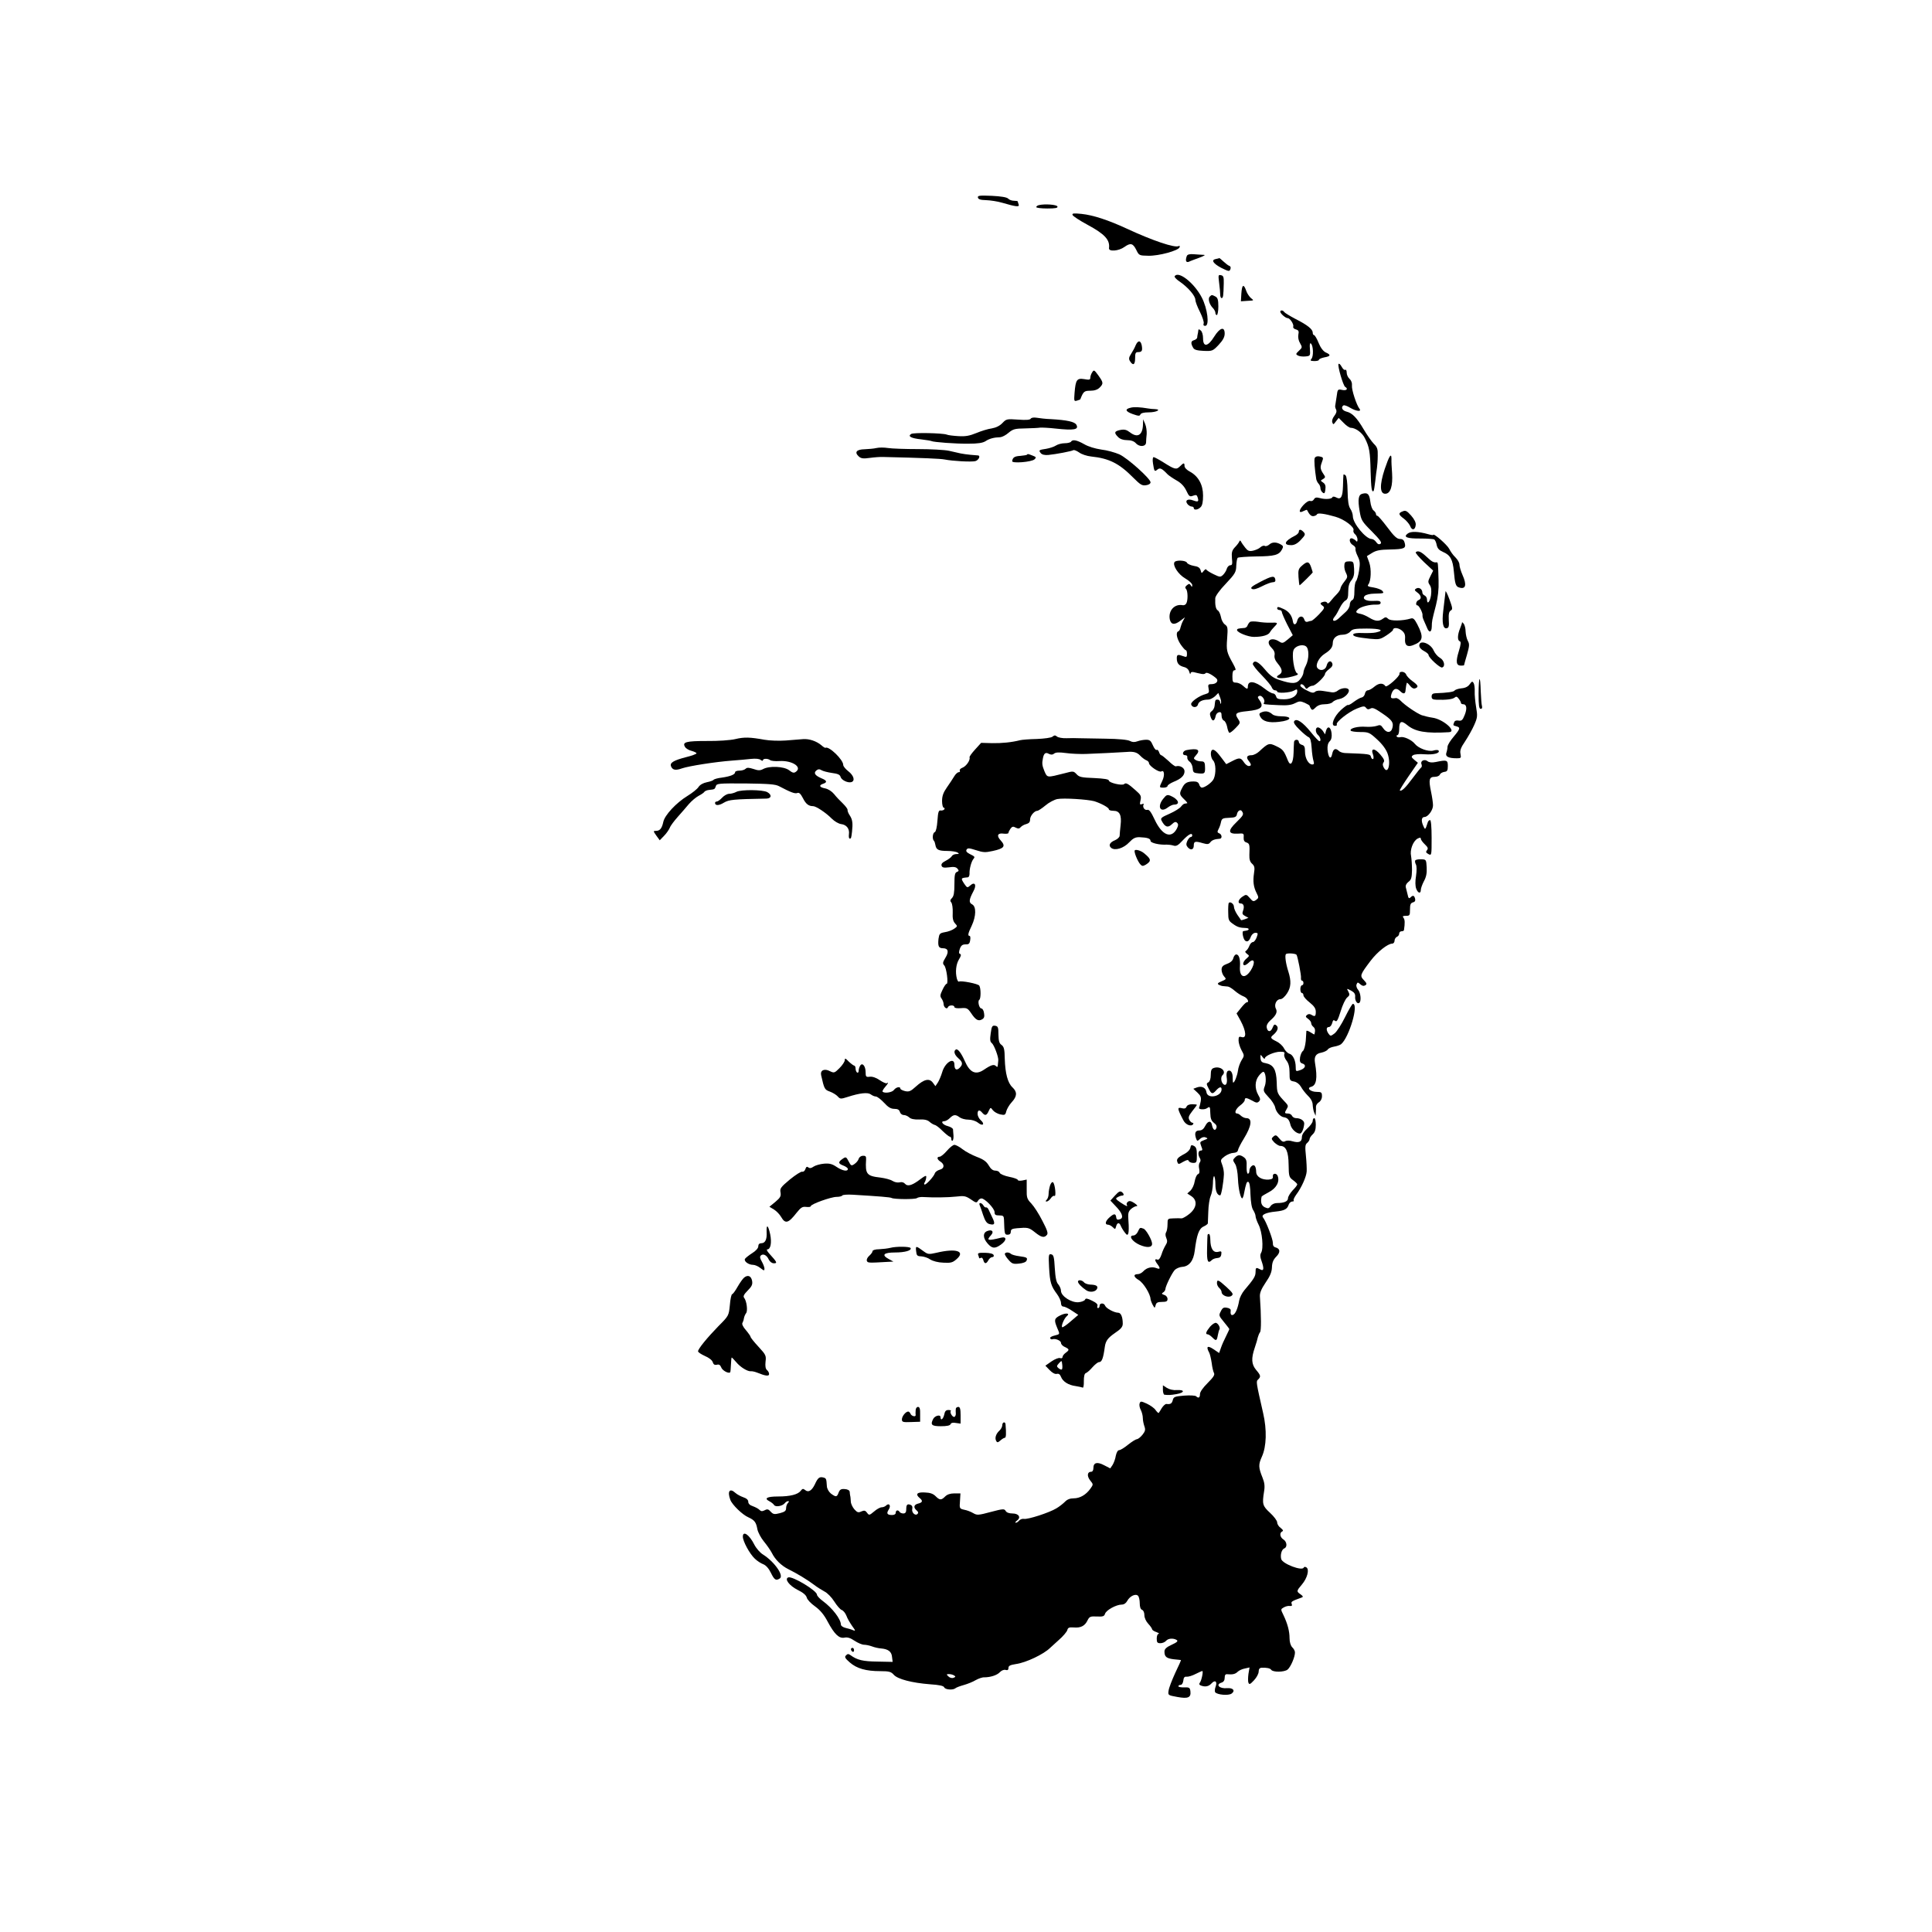 <?xml version="1.0" standalone="no"?>
<!DOCTYPE svg PUBLIC "-//W3C//DTD SVG 20010904//EN"
 "http://www.w3.org/TR/2001/REC-SVG-20010904/DTD/svg10.dtd">
<svg version="1.0" xmlns="http://www.w3.org/2000/svg"
 width="1251pt" height="1251pt" viewBox="0 0 1251 1251"
 preserveAspectRatio="xMidYMid meet">
<g transform="translate(0,1251) scale(0.1,-0.1)"
fill="#000000" stroke="none">
<path d="M6332 11231 c3 -12 17 -16 53 -17 28 -1 75 -8 105 -17 89 -26 113
-29 106 -11 -3 9 -6 18 -6 20 0 2 -11 4 -24 4 -14 0 -31 6 -38 14 -9 9 -46 15
-106 18 -80 3 -92 2 -90 -11z"/>
<path d="M6728 11182 c-10 -2 -18 -8 -18 -13 0 -5 32 -9 71 -9 52 0 70 3 66
13 -4 12 -80 18 -119 9z"/>
<path d="M6945 11118 c3 -8 46 -36 96 -63 113 -61 147 -98 140 -152 -3 -24 63
-19 100 8 39 28 55 24 76 -18 18 -37 19 -38 78 -39 67 -2 196 33 203 55 3 8 0
11 -5 8 -23 -15 -170 35 -338 113 -119 55 -216 87 -292 95 -51 5 -62 4 -58 -7z"/>
<path d="M7685 10853 c-11 -30 -6 -45 13 -38 9 5 40 16 67 26 37 14 44 19 25
19 -14 1 -42 2 -62 4 -25 2 -39 -2 -43 -11z"/>
<path d="M7873 10833 c-33 -6 -18 -30 38 -59 45 -22 50 -23 56 -7 4 10 1 19
-6 21 -7 2 -24 15 -38 28 -14 13 -26 23 -27 23 -1 -1 -11 -4 -23 -6z"/>
<path d="M7606 10721 c-3 -5 12 -21 35 -36 53 -37 99 -91 99 -116 0 -11 13
-46 30 -79 16 -32 27 -66 24 -74 -4 -11 0 -16 10 -16 29 0 15 113 -23 185 -50
95 -152 174 -175 136z"/>
<path d="M7894 10679 c4 -30 7 -64 7 -76 0 -13 4 -23 9 -23 10 0 12 12 14 95
1 41 -2 50 -18 53 -18 4 -18 0 -12 -49z"/>
<path d="M8038 10610 l-3 -51 43 3 c42 2 43 2 23 17 -11 9 -26 31 -32 49 -16
46 -27 40 -31 -18z"/>
<path d="M7833 10589 c-13 -13 -2 -52 22 -75 8 -9 15 -22 15 -30 0 -8 4 -14 9
-14 5 0 10 25 10 55 0 43 -4 57 -19 65 -23 12 -24 12 -37 -1z"/>
<path d="M8290 10492 c0 -12 34 -42 48 -42 15 0 41 -40 36 -55 -3 -7 5 -15 17
-18 17 -5 21 -11 16 -34 -3 -17 1 -39 11 -55 15 -26 15 -29 -7 -49 -21 -20
-22 -23 -7 -31 9 -5 31 -8 49 -6 31 3 32 4 29 48 -3 31 0 42 7 35 15 -15 17
-81 3 -98 -10 -12 -7 -14 18 -15 17 0 30 3 30 8 0 5 16 12 35 16 42 7 44 17 9
32 -16 8 -33 30 -46 62 -11 28 -25 50 -29 50 -5 0 -9 7 -9 16 0 22 -33 49
-112 89 -36 19 -69 39 -73 45 -7 12 -25 13 -25 2z"/>
<path d="M7759 10369 c-1 -8 -2 -18 -4 -24 -1 -5 -3 -15 -3 -21 -1 -7 -11 -14
-21 -17 -20 -5 -22 -20 -5 -49 7 -13 25 -18 68 -20 56 -2 59 -1 97 39 28 30
39 51 39 73 0 48 -31 39 -68 -20 -40 -65 -72 -70 -72 -11 0 22 -6 44 -15 51
-12 10 -15 10 -16 -1z"/>
<path d="M7353 10273 c-6 -16 -20 -40 -30 -56 -13 -20 -15 -31 -7 -44 20 -33
34 -26 34 16 0 34 3 41 19 41 25 0 30 9 24 43 -7 35 -25 35 -40 0z"/>
<path d="M8667 10153 c-7 -12 30 -140 43 -148 22 -13 9 -26 -19 -20 -29 6 -30
5 -36 -42 -4 -26 -8 -52 -9 -58 -2 -5 0 -17 5 -26 6 -12 2 -25 -11 -42 -12
-15 -17 -32 -13 -42 5 -16 8 -15 23 6 l18 23 32 -32 c17 -18 38 -32 46 -32 31
0 75 -32 92 -68 29 -57 34 -87 37 -215 3 -107 7 -138 19 -126 3 2 7 31 11 64
4 33 8 71 11 85 2 14 5 49 5 78 1 44 -2 56 -26 79 -14 15 -44 57 -65 93 -44
75 -74 106 -112 115 -27 7 -37 28 -19 40 6 3 25 -4 43 -15 38 -23 77 -28 61
-7 -19 23 -52 124 -49 150 2 16 -4 33 -15 43 -11 10 -19 28 -19 41 0 13 -4 22
-10 18 -5 -3 -15 6 -23 21 -8 15 -17 22 -20 17z"/>
<path d="M7072 10099 c-7 -10 -12 -26 -12 -35 0 -13 -7 -15 -39 -9 -48 8 -56
-4 -63 -88 -4 -54 -4 -57 16 -51 12 4 21 7 21 8 20 51 25 56 65 56 27 0 47 7
60 20 26 26 25 33 -8 79 -26 36 -29 38 -40 20z"/>
<path d="M7321 9870 c-39 -9 -34 -24 13 -41 37 -13 46 -14 50 -3 4 9 22 14 55
14 49 0 85 19 39 21 -13 0 -32 2 -43 4 -53 9 -92 11 -114 5z"/>
<path d="M6674 9799 c-4 -8 -31 -10 -82 -6 -73 5 -76 4 -101 -22 -17 -18 -41
-30 -69 -35 -24 -3 -69 -17 -100 -30 -44 -18 -70 -23 -117 -20 -33 2 -67 6
-75 10 -28 10 -215 14 -230 4 -24 -15 -1 -28 65 -35 33 -4 63 -9 66 -11 13 -7
157 -18 240 -17 61 0 92 5 110 16 25 17 56 25 96 26 12 1 36 13 54 29 29 24
41 27 108 28 42 1 85 3 96 5 11 1 56 -1 100 -6 119 -13 152 -7 135 24 -10 20
-60 31 -165 37 -33 1 -74 6 -92 9 -19 3 -34 1 -39 -6z"/>
<path d="M7401 9762 c-2 -70 -35 -90 -85 -51 -21 16 -35 20 -61 15 -40 -8 -43
-18 -15 -46 13 -13 33 -20 58 -20 26 0 45 -7 57 -20 23 -26 65 -23 66 5 0 11
2 36 4 55 1 20 -3 49 -10 65 l-13 30 -1 -33z"/>
<path d="M6935 9650 c-3 -5 -22 -10 -41 -10 -19 0 -45 -7 -57 -15 -12 -8 -40
-17 -62 -21 -48 -7 -51 -9 -36 -28 8 -10 26 -14 49 -12 51 5 150 24 162 31 5
3 22 -4 38 -15 16 -12 50 -23 78 -26 116 -12 181 -45 272 -137 45 -45 57 -53
82 -49 18 2 30 10 30 19 0 23 -148 156 -202 181 -28 12 -80 27 -117 31 -40 6
-84 19 -111 35 -48 27 -75 32 -85 16z"/>
<path d="M5675 9609 c-16 -4 -51 -7 -76 -8 -53 -1 -68 -19 -39 -46 15 -14 29
-16 72 -10 29 4 69 7 88 6 258 -6 370 -11 395 -16 56 -11 174 -17 200 -11 22
6 36 35 18 37 -5 0 -26 2 -48 4 -22 2 -51 6 -65 9 -14 3 -47 11 -75 17 -27 6
-117 11 -200 11 -82 0 -170 3 -195 7 -25 4 -58 4 -75 0z"/>
<path d="M6649 9565 c-3 -2 -22 -5 -43 -7 -36 -2 -49 -10 -52 -34 -3 -16 127
-6 145 12 12 11 11 15 -13 24 -31 12 -31 12 -37 5z"/>
<path d="M8513 9544 c-5 -13 0 -73 10 -137 2 -9 9 -23 15 -29 7 -7 12 -20 12
-29 0 -9 6 -22 14 -28 11 -9 15 -6 18 19 3 23 0 35 -14 45 -19 13 -19 13 -1
23 15 9 16 14 5 29 -23 34 -25 46 -14 76 13 35 13 36 -17 42 -13 2 -24 -2 -28
-11z"/>
<path d="M8966 9472 c-34 -103 -32 -162 6 -159 32 2 47 50 42 132 -3 39 -5 80
-4 93 0 44 -15 20 -44 -66z"/>
<path d="M7466 9508 c8 -52 10 -54 29 -38 16 13 29 7 65 -31 8 -8 34 -26 57
-39 29 -16 50 -37 64 -66 18 -39 23 -42 44 -34 20 7 25 6 30 -11 9 -28 3 -31
-30 -19 -35 13 -55 -1 -35 -25 7 -8 19 -15 26 -15 8 0 14 -4 14 -10 0 -15 27
-12 44 6 11 10 16 34 16 75 0 70 -30 125 -85 155 -20 10 -35 26 -35 36 0 23
-5 23 -30 -2 -23 -23 -34 -20 -108 27 -29 18 -57 33 -62 33 -6 0 -8 -17 -4
-42z"/>
<path d="M8699 9435 c-1 -6 -2 -38 -3 -72 -2 -71 -13 -91 -44 -74 -11 6 -22 7
-24 2 -4 -13 -47 -16 -82 -6 -22 6 -31 4 -38 -8 -5 -9 -15 -14 -23 -11 -9 4
-27 -7 -45 -26 -32 -35 -32 -57 1 -39 12 6 21 9 22 7 16 -32 28 -42 43 -40 11
2 20 7 22 12 4 10 50 4 119 -16 57 -16 125 -67 117 -88 -3 -7 2 -19 11 -26 8
-7 15 -22 15 -34 0 -12 -3 -16 -8 -10 -4 6 -15 13 -24 17 -26 9 -23 -29 3 -43
11 -6 18 -17 16 -23 -2 -7 4 -28 14 -48 15 -31 17 -46 9 -95 -5 -31 -14 -62
-20 -68 -5 -5 -10 -34 -10 -63 0 -38 -4 -55 -15 -59 -8 -4 -15 -17 -15 -30 0
-13 -12 -34 -26 -46 -14 -13 -36 -33 -49 -45 -28 -24 -46 -12 -22 15 8 9 22
34 32 55 10 21 26 42 36 48 15 7 19 21 19 58 0 34 6 56 21 74 15 20 19 38 17
74 -3 46 -4 48 -32 48 -24 0 -30 -5 -31 -25 -2 -14 3 -37 11 -51 11 -23 10
-29 -11 -55 -13 -16 -24 -35 -25 -43 0 -7 -10 -24 -22 -36 -13 -13 -31 -33
-41 -46 -11 -15 -20 -20 -23 -13 -3 7 -14 10 -24 7 -24 -6 -25 -12 -4 -27 13
-10 10 -17 -25 -54 -22 -23 -45 -42 -50 -42 -5 0 -16 -3 -24 -6 -10 -3 -18 2
-22 16 -9 27 -37 22 -45 -8 -6 -29 -24 -33 -28 -7 -6 38 -25 64 -57 80 -39 18
-45 18 -45 5 0 -5 7 -10 15 -10 8 0 15 -6 15 -12 0 -7 16 -44 35 -82 l36 -69
-33 -28 c-30 -25 -35 -26 -55 -13 -53 34 -93 3 -50 -40 17 -17 23 -32 20 -48
-3 -17 4 -35 21 -55 30 -36 33 -58 9 -72 -42 -23 15 -31 87 -11 34 9 41 14 28
21 -18 10 -34 113 -23 147 8 28 58 44 81 27 22 -15 21 -83 -1 -126 -8 -15 -15
-35 -15 -44 0 -9 -9 -29 -21 -43 -24 -31 -53 -32 -134 -5 -39 12 -61 28 -95
69 -43 51 -69 63 -78 36 -2 -6 24 -40 57 -73 33 -34 63 -70 66 -80 4 -11 13
-19 21 -19 8 0 14 -4 14 -8 0 -13 82 -8 108 6 19 11 22 10 22 -3 0 -31 -36
-53 -85 -53 -38 0 -48 3 -52 19 -3 10 -12 19 -20 19 -8 0 -32 13 -53 30 -65
51 -110 57 -110 13 0 -18 -7 -16 -32 7 -12 11 -32 20 -45 20 -20 0 -23 5 -23
40 0 28 4 40 14 40 11 0 8 10 -10 43 -41 73 -44 85 -38 163 5 68 4 77 -14 90
-11 7 -23 29 -26 48 -4 20 -13 39 -20 43 -14 8 -19 35 -17 80 1 13 29 53 68
93 60 64 67 75 68 116 1 24 5 48 9 52 4 4 59 8 121 9 118 1 147 9 166 45 9 16
8 23 -2 29 -30 20 -60 21 -79 4 -10 -9 -24 -14 -30 -10 -6 4 -19 0 -29 -9 -9
-9 -31 -18 -48 -22 -25 -5 -34 -1 -51 21 -11 14 -23 31 -26 38 -5 9 -8 9 -12
-1 -3 -7 -16 -24 -29 -37 -18 -20 -21 -33 -18 -70 4 -36 2 -45 -10 -45 -9 0
-19 -10 -23 -22 -3 -13 -15 -31 -24 -40 -17 -16 -21 -16 -62 4 -23 11 -45 25
-47 30 -1 5 -9 1 -17 -9 -13 -17 -14 -17 -20 5 -5 16 -16 24 -45 28 -21 4 -40
13 -43 20 -6 16 -72 19 -81 4 -13 -21 24 -79 69 -105 26 -15 46 -34 46 -43 0
-14 -2 -15 -9 -3 -8 12 -12 13 -26 1 -11 -9 -13 -16 -5 -24 12 -12 13 -76 1
-94 -4 -8 -14 -12 -22 -11 -54 11 -96 -36 -84 -93 8 -34 32 -36 70 -6 l28 21
-12 -22 c-7 -12 -14 -32 -17 -44 -2 -12 -8 -23 -14 -25 -18 -6 -11 -46 15 -85
14 -20 29 -37 33 -37 5 0 8 -11 8 -24 0 -21 -3 -23 -24 -15 -35 13 -42 11 -42
-13 0 -33 13 -48 46 -57 18 -4 31 -16 35 -32 4 -13 7 -18 8 -10 1 9 9 12 24 8
12 -3 32 -8 44 -10 13 -3 25 -2 28 3 6 10 35 -3 67 -29 23 -18 6 -41 -28 -41
-21 0 -23 -4 -18 -29 5 -24 2 -29 -19 -35 -40 -10 -97 -50 -94 -66 4 -23 38
-25 44 -2 5 20 30 32 67 32 11 0 30 10 43 21 l22 22 11 -28 c6 -15 9 -33 6
-39 -2 -6 -5 -3 -5 7 -1 9 -8 17 -16 17 -16 0 -16 -1 -20 -39 -1 -14 -10 -30
-19 -36 -13 -10 -14 -18 -6 -40 11 -30 25 -25 32 10 2 11 11 21 21 23 13 3 17
-3 17 -23 0 -14 7 -28 15 -31 8 -3 17 -21 21 -40 3 -19 10 -36 14 -39 4 -2 22
11 40 30 33 34 33 34 16 61 -23 34 -13 42 59 49 92 9 112 27 80 72 -13 18 -13
22 0 27 16 6 40 -28 30 -44 -7 -11 -7 -11 95 -16 55 -3 83 1 106 13 27 14 35
14 63 2 17 -8 31 -16 31 -19 0 -3 4 -11 9 -19 7 -11 13 -9 30 8 14 14 34 21
60 21 21 0 44 6 50 14 7 8 27 17 45 20 35 7 70 45 58 62 -10 14 -49 9 -70 -8
-9 -8 -26 -13 -37 -11 -11 2 -37 6 -58 9 -22 4 -43 2 -51 -5 -11 -10 -23 -8
-55 9 -23 11 -41 25 -41 30 0 16 18 11 29 -7 8 -15 12 -16 22 -5 7 6 20 12 29
12 18 0 80 60 80 77 0 6 12 20 27 31 18 13 24 24 20 36 -9 24 -30 15 -37 -15
-7 -28 -41 -37 -59 -15 -16 19 9 69 47 93 37 23 52 43 52 69 0 32 26 54 63 54
20 0 39 8 50 20 14 17 29 20 107 20 89 0 118 -12 60 -25 -16 -4 -55 -5 -87 -4
-34 2 -58 -2 -60 -8 -5 -13 22 -20 107 -29 60 -6 68 -4 108 22 23 15 42 31 42
35 0 17 31 16 55 -2 20 -16 25 -29 23 -56 -3 -41 15 -55 51 -41 66 25 72 51
28 136 -18 34 -26 42 -42 37 -52 -16 -132 -17 -146 -2 -13 12 -18 13 -34 1
-26 -19 -48 -18 -88 6 -19 12 -45 23 -57 25 -31 6 -35 12 -17 29 17 18 79 33
120 31 17 -1 27 3 27 12 0 11 -11 14 -45 12 -50 -3 -77 13 -57 33 7 7 34 14
60 14 66 2 66 2 52 19 -6 7 -32 17 -56 21 -35 5 -42 9 -34 19 18 22 21 100 6
143 l-15 41 34 21 c26 16 52 21 114 22 95 2 106 7 97 42 -5 19 -13 26 -31 26
-19 0 -38 17 -81 75 -31 41 -60 75 -65 75 -5 0 -9 5 -9 11 0 7 -7 17 -16 24
-9 6 -18 32 -21 58 -6 48 -17 59 -51 50 -26 -6 -31 -36 -18 -113 10 -59 14
-66 80 -132 53 -54 66 -72 55 -79 -10 -6 -18 -3 -28 11 -7 11 -21 20 -30 20
-38 1 -121 102 -121 147 0 13 -7 35 -16 48 -12 18 -17 51 -18 115 -1 56 -6 94
-13 102 -7 6 -14 8 -14 3z"/>
<path d="M9083 9199 c-30 -11 -29 -21 8 -48 16 -12 34 -34 40 -47 11 -31 33
-27 36 7 2 15 -9 37 -30 61 -27 30 -36 35 -54 27z"/>
<path d="M8410 9067 c0 -8 -12 -20 -27 -27 -66 -33 -76 -60 -22 -60 19 0 39
10 59 31 34 36 35 40 18 57 -16 16 -28 15 -28 -1z"/>
<path d="M9115 9055 c-31 -23 -4 -33 85 -32 42 0 82 -3 87 -6 6 -4 13 -20 16
-37 5 -22 16 -33 41 -44 47 -20 63 -49 70 -127 7 -79 12 -97 34 -103 43 -14
51 16 22 81 -11 25 -20 55 -20 68 0 12 -12 32 -26 46 -14 13 -32 38 -40 55
-13 26 -104 106 -104 90 0 -2 -15 0 -32 5 -64 18 -113 20 -133 4z"/>
<path d="M9167 8934 c-3 -4 21 -32 53 -63 l60 -56 -18 -36 c-16 -32 -17 -38
-4 -57 10 -15 12 -35 8 -67 -7 -44 -26 -63 -26 -26 0 10 -7 21 -15 25 -8 3
-15 12 -15 19 0 23 -23 37 -40 26 -13 -8 -11 -12 8 -26 25 -18 29 -41 7 -49
-16 -6 -21 -34 -7 -34 11 0 36 -51 33 -64 -1 -6 2 -19 7 -30 5 -12 14 -33 21
-48 14 -38 31 -35 32 5 1 36 0 34 27 138 13 52 19 103 17 160 -3 112 -4 119
-12 118 -19 -3 -31 3 -66 36 -36 34 -56 42 -70 29z"/>
<path d="M8430 8847 c-22 -19 -25 -29 -22 -74 2 -29 5 -53 7 -53 4 0 85 80 85
84 0 2 -5 17 -11 35 -13 37 -25 38 -59 8z"/>
<path d="M8162 8743 c-56 -29 -68 -39 -56 -46 11 -6 31 -1 66 17 27 14 59 26
70 26 13 0 18 6 16 17 -5 27 -21 25 -96 -14z"/>
<path d="M9360 8680 c-2 -16 -4 -34 -15 -127 -9 -74 -1 -116 22 -111 14 2 17
13 14 55 -2 38 2 53 13 60 13 7 12 16 -9 73 -13 36 -25 58 -25 50z"/>
<path d="M8094 8483 c-6 -4 -13 -15 -16 -23 -2 -8 -11 -15 -19 -16 -42 -3 -49
-5 -49 -14 0 -15 71 -44 109 -44 54 0 94 11 104 30 5 9 18 25 28 35 27 27 24
29 -23 27 -24 -1 -61 2 -83 6 -22 3 -45 3 -51 -1z"/>
<path d="M9467 8481 c1 -2 -4 -19 -12 -38 -18 -43 -19 -80 -3 -85 9 -3 8 -20
-6 -65 -21 -68 -17 -93 14 -93 11 0 20 1 20 3 0 1 8 32 19 68 16 56 17 69 5
90 -7 13 -13 40 -14 60 0 19 -6 42 -12 50 -7 8 -12 12 -11 10z"/>
<path d="M9190 8330 c0 -12 12 -26 30 -35 17 -9 30 -20 30 -26 0 -17 75 -86
88 -81 23 7 13 48 -15 63 -14 8 -32 29 -40 47 -20 47 -93 72 -93 32z"/>
<path d="M9062 8148 c5 -15 -83 -93 -91 -81 -15 22 -42 21 -70 -2 -16 -14 -36
-25 -44 -25 -9 0 -17 -10 -19 -22 -2 -11 -11 -22 -20 -24 -9 -1 -32 -14 -51
-28 -18 -14 -36 -24 -39 -21 -2 3 -23 -12 -46 -33 -46 -43 -68 -102 -38 -102
10 0 15 4 12 9 -9 14 77 82 130 103 42 17 50 17 59 5 8 -11 16 -12 29 -5 14 8
29 1 73 -29 67 -45 78 -61 69 -96 -8 -34 -38 -35 -60 -2 -14 21 -20 23 -41 15
-14 -5 -47 -8 -72 -6 -51 4 -106 -10 -97 -25 3 -5 31 -9 62 -9 54 0 60 -3 109
-48 34 -31 58 -64 68 -92 23 -65 2 -140 -25 -90 -8 15 -8 25 -1 34 8 10 2 23
-22 51 -36 42 -63 42 -47 0 5 -13 5 -27 1 -30 -5 -2 -11 4 -14 14 -4 18 -8 19
-169 25 -15 1 -33 7 -39 14 -21 20 -36 14 -43 -20 -8 -41 -25 -25 -30 27 -2
26 3 44 14 55 11 11 15 28 12 53 -5 41 -26 50 -36 15 l-6 -23 -15 23 c-9 12
-23 22 -31 22 -19 0 -18 -34 1 -50 15 -13 21 -41 8 -39 -5 0 -29 26 -54 57
-53 66 -95 94 -109 72 -6 -9 5 -26 35 -55 23 -23 50 -45 58 -48 11 -4 17 -24
20 -69 2 -35 8 -73 12 -85 5 -17 4 -23 -8 -23 -24 0 -47 40 -47 83 0 30 -4 40
-20 44 -11 3 -20 12 -20 19 0 19 -30 18 -31 -1 -1 -8 -2 -40 -3 -70 -2 -67
-20 -91 -37 -49 -25 63 -32 72 -74 92 -47 23 -53 21 -112 -34 -14 -13 -36 -24
-49 -24 -30 0 -37 -13 -19 -36 19 -24 19 -34 0 -34 -8 0 -22 11 -31 25 -20 30
-29 31 -77 6 l-37 -19 -27 36 c-33 45 -53 63 -64 56 -14 -8 -10 -51 6 -68 18
-17 20 -84 4 -119 -10 -23 -57 -57 -77 -57 -6 0 -14 9 -17 20 -4 14 -15 20
-35 20 -42 0 -59 -9 -75 -41 -20 -38 -19 -44 12 -74 15 -14 24 -26 20 -26 -4
-1 -11 -2 -17 -3 -5 0 -15 -9 -23 -19 -7 -10 -40 -31 -74 -46 -55 -24 -60 -29
-51 -46 21 -40 40 -47 65 -23 18 17 26 19 35 10 9 -9 8 -18 -2 -38 -36 -67
-95 -44 -143 58 -24 51 -36 68 -49 64 -17 -4 -32 19 -23 35 4 5 -1 6 -11 2
-14 -5 -15 -1 -9 25 6 28 2 35 -31 64 -49 44 -64 52 -75 41 -12 -12 -99 8 -99
23 0 8 -31 13 -94 16 -82 3 -98 6 -115 25 -20 21 -22 21 -78 6 -115 -29 -111
-30 -130 13 -15 37 -17 50 -10 84 6 32 17 41 38 29 15 -7 24 -7 34 1 10 9 33
10 77 4 35 -5 92 -7 128 -6 62 2 222 10 265 13 46 4 67 -2 88 -24 12 -13 30
-26 40 -30 9 -3 17 -12 17 -19 0 -17 66 -62 80 -53 19 12 23 -26 6 -61 -21
-44 -21 -44 9 -44 14 0 25 5 25 11 0 5 17 17 38 26 50 20 72 41 72 69 0 23
-31 40 -56 32 -5 -2 -27 14 -48 35 -22 20 -43 37 -47 37 -4 0 -11 9 -14 20 -4
11 -11 18 -16 14 -5 -3 -16 11 -24 30 -13 30 -20 36 -44 36 -17 0 -42 -5 -56
-10 -19 -7 -33 -6 -48 2 -14 8 -73 14 -162 15 -77 1 -153 3 -170 3 -16 1 -52
1 -78 0 -27 -1 -55 4 -63 11 -11 9 -17 9 -29 -1 -8 -7 -52 -13 -102 -15 -49
-1 -97 -5 -108 -8 -56 -14 -117 -20 -181 -19 l-71 2 -39 -43 c-21 -23 -38 -46
-36 -51 6 -18 -22 -58 -46 -67 -13 -5 -20 -13 -17 -19 3 -5 0 -10 -7 -10 -7 0
-21 -12 -30 -28 -9 -15 -30 -47 -47 -71 -23 -33 -31 -55 -31 -88 0 -23 5 -43
11 -43 5 0 7 -5 4 -10 -4 -6 -14 -9 -23 -8 -14 3 -18 -9 -22 -66 -3 -43 -10
-71 -17 -74 -14 -4 -18 -44 -6 -56 4 -3 8 -16 10 -28 5 -30 20 -38 78 -38 28
0 57 -5 65 -10 12 -8 11 -10 -7 -10 -12 0 -26 -6 -30 -14 -4 -7 -22 -21 -40
-30 -22 -11 -30 -21 -26 -32 4 -12 15 -14 48 -10 31 5 46 2 55 -9 10 -12 9
-16 -4 -21 -13 -5 -16 -21 -16 -79 0 -54 -4 -78 -16 -90 -12 -12 -13 -19 -4
-29 6 -8 10 -37 9 -65 -2 -36 2 -56 15 -70 17 -18 16 -20 -6 -35 -13 -9 -39
-19 -60 -22 -33 -6 -36 -10 -41 -43 -5 -48 1 -61 29 -61 34 0 40 -23 15 -63
-17 -28 -18 -36 -7 -48 15 -15 28 -119 16 -119 -5 0 -17 -17 -27 -39 -16 -33
-17 -42 -6 -57 7 -10 13 -26 13 -35 0 -21 22 -38 28 -21 5 15 42 16 42 1 0 -6
17 -9 42 -7 38 3 44 0 66 -32 29 -44 47 -54 70 -41 14 7 18 18 14 40 -2 17
-10 31 -17 31 -15 0 -26 48 -14 56 11 7 11 75 0 92 -7 12 -118 34 -132 26 -4
-2 -9 6 -13 19 -11 42 -6 92 13 124 14 22 16 33 8 36 -9 3 -9 11 -2 33 8 22
17 29 37 29 21 -1 27 5 30 27 3 15 1 28 -4 28 -13 0 -10 17 14 66 29 62 30
124 3 138 -23 12 -21 30 8 85 23 41 9 65 -21 37 -18 -16 -20 -15 -38 11 -24
37 -23 38 21 42 8 0 13 10 13 24 -2 27 11 78 25 95 11 14 11 15 -25 33 -19 10
-25 18 -19 28 7 11 17 10 61 -4 46 -15 60 -16 109 -5 74 16 85 31 50 69 -28
30 -19 49 20 43 17 -2 31 0 31 5 0 5 6 17 13 27 11 15 18 16 34 7 16 -8 24 -7
32 3 7 8 23 17 36 20 18 5 25 13 25 30 0 23 28 56 47 56 6 0 30 16 53 35 22
19 57 37 76 41 41 8 196 -2 240 -14 44 -14 94 -41 94 -52 0 -6 13 -10 30 -10
40 0 54 -28 46 -94 -3 -28 -6 -58 -6 -67 0 -9 -13 -22 -29 -29 -35 -14 -45
-34 -26 -50 24 -20 81 -3 117 36 26 27 40 34 68 33 51 -2 70 -9 70 -24 0 -13
58 -27 105 -24 11 0 30 -2 43 -6 18 -6 30 0 61 34 37 39 61 52 61 31 0 -5 -5
-10 -10 -10 -6 0 -15 -11 -22 -25 -8 -19 -8 -28 2 -40 19 -23 40 -18 40 10 0
28 9 30 60 15 28 -8 37 -7 47 6 10 14 29 21 61 23 17 1 15 28 -3 35 -13 5 -14
10 -5 27 6 11 13 30 15 41 6 29 10 31 58 33 33 1 43 6 46 21 4 24 23 36 33 21
13 -20 10 -26 -37 -72 -56 -54 -53 -76 9 -73 39 3 41 2 39 -24 -1 -19 4 -29
18 -33 20 -7 22 -14 19 -80 -1 -29 4 -46 18 -58 15 -14 18 -25 12 -61 -8 -54
-3 -90 17 -129 14 -28 14 -31 -3 -44 -17 -12 -22 -11 -41 12 -22 25 -24 25
-48 9 -27 -18 -34 -44 -11 -44 19 0 25 -20 15 -47 -7 -18 -4 -25 13 -34 l22
-12 -23 -9 c-13 -5 -24 -7 -25 -6 -1 2 -11 17 -24 35 -12 18 -22 41 -22 52 0
19 -26 37 -34 23 -2 -4 -4 -31 -3 -60 0 -47 3 -55 29 -73 30 -22 46 -27 87
-28 22 -1 22 -14 0 -17 -5 -1 -13 -2 -18 -3 -11 -1 -1 -54 13 -63 14 -9 26 0
36 28 6 14 18 24 29 24 17 0 18 -3 8 -30 -6 -16 -17 -30 -24 -30 -8 0 -18 -11
-23 -24 -5 -13 -14 -27 -21 -32 -9 -5 -7 -10 5 -20 17 -12 17 -14 -3 -31 -22
-18 -28 -43 -12 -43 5 0 16 7 25 15 38 39 48 3 14 -50 -38 -57 -74 -43 -69 27
3 47 -6 78 -24 78 -7 0 -16 -11 -19 -24 -4 -16 -18 -29 -41 -37 -27 -10 -35
-19 -35 -38 0 -13 7 -33 16 -43 16 -17 15 -19 -16 -32 -24 -10 -29 -15 -19
-22 8 -4 21 -9 29 -9 8 -1 22 -2 31 -3 9 -1 29 -14 45 -28 16 -14 41 -30 57
-36 24 -9 39 -38 20 -38 -5 0 -21 -16 -37 -36 l-29 -36 26 -47 c37 -69 40
-117 7 -106 -17 5 -20 2 -20 -22 0 -16 9 -44 19 -63 19 -34 19 -36 0 -66 -10
-17 -21 -47 -23 -67 -5 -34 -22 -77 -31 -77 -2 0 -3 14 -3 30 1 35 -14 56 -32
45 -7 -5 -10 -20 -7 -40 6 -36 -3 -58 -19 -47 -17 11 -22 47 -8 60 28 26 -13
61 -56 47 -15 -5 -20 -15 -20 -45 0 -25 -6 -42 -15 -48 -14 -7 -14 -11 1 -40
18 -37 25 -39 49 -12 21 23 35 26 35 6 0 -47 -92 -64 -98 -18 -4 29 -30 42
-61 31 l-24 -9 27 -25 c21 -20 25 -30 21 -56 -3 -18 -8 -36 -10 -40 -9 -13 34
-17 52 -4 17 12 19 10 20 -33 1 -35 7 -50 24 -63 15 -11 20 -22 15 -34 -8 -21
-22 -10 -28 19 -5 31 -26 30 -43 -3 -11 -22 -23 -31 -40 -31 -26 0 -32 -19
-19 -55 6 -15 8 -15 25 1 11 10 25 14 36 9 16 -6 15 -8 -7 -16 -32 -13 -32
-12 -21 -43 9 -21 8 -26 -4 -26 -17 0 -20 -27 -5 -50 5 -9 5 -19 -1 -27 -6 -7
-8 -25 -4 -41 4 -21 2 -31 -8 -35 -8 -3 -17 -24 -21 -46 -3 -22 -16 -49 -27
-60 l-21 -19 26 -17 c41 -27 36 -75 -11 -114 -21 -17 -45 -31 -53 -30 -8 1
-32 1 -52 0 -37 -1 -38 -2 -38 -38 0 -21 -4 -44 -9 -52 -6 -9 -5 -23 1 -37 8
-18 7 -29 -4 -46 -8 -13 -21 -40 -27 -61 -9 -26 -18 -37 -27 -33 -18 7 -18 -5
1 -30 20 -27 18 -35 -7 -25 -29 11 -63 3 -84 -20 -9 -10 -25 -19 -35 -19 -32
0 -30 -18 4 -38 31 -18 76 -91 77 -124 1 -7 7 -24 14 -37 13 -23 13 -23 19 -2
4 16 13 21 41 21 29 0 36 4 36 19 0 11 -9 23 -21 26 -17 6 -19 9 -8 16 8 4 14
14 15 21 1 21 44 108 62 126 10 9 31 18 47 19 45 3 73 39 81 103 13 104 27
144 57 158 15 7 27 16 28 20 0 4 2 39 3 77 1 39 8 84 15 100 8 17 14 53 15 82
0 28 4 49 8 47 4 -3 8 -27 8 -53 0 -43 12 -71 31 -71 7 0 21 78 24 135 1 17
-4 45 -11 63 -12 31 -12 33 17 55 17 12 42 22 56 22 17 1 27 7 29 17 1 9 18
43 38 75 51 83 57 133 16 133 -10 0 -25 7 -34 15 -8 8 -19 15 -25 15 -22 0
-10 30 19 52 17 12 30 28 30 35 0 18 12 16 49 -4 25 -15 33 -15 43 -5 10 10
10 18 -5 43 -23 41 -22 90 4 123 11 14 24 26 29 26 15 0 22 -59 10 -92 -12
-31 -10 -35 24 -72 21 -21 40 -51 43 -67 6 -29 32 -59 55 -63 24 -3 36 -16 43
-46 6 -29 38 -60 62 -60 12 0 25 30 28 63 2 20 -23 37 -53 37 -11 0 -22 7 -26
15 -3 8 -15 15 -26 15 -23 0 -24 3 -8 30 10 16 9 22 -4 37 -60 64 -59 62 -61
136 -3 82 -21 113 -72 123 -25 4 -31 11 -33 32 -1 26 -1 26 13 8 8 -11 15 -15
15 -9 0 16 63 43 100 43 25 0 31 -3 26 -16 -3 -9 3 -27 14 -41 14 -18 20 -41
20 -78 0 -50 1 -53 30 -58 18 -4 34 -17 44 -34 8 -15 28 -41 45 -58 20 -19 31
-41 31 -60 1 -16 5 -39 10 -50 l9 -20 1 20 c1 11 2 28 1 37 -1 9 7 23 18 30
13 8 21 23 21 40 0 25 -4 28 -34 28 -40 0 -68 25 -36 33 34 9 42 55 25 154 -7
41 5 61 41 67 18 4 37 13 41 20 5 8 23 16 41 19 18 3 39 10 46 16 52 44 116
261 76 261 -4 0 -27 -38 -50 -85 -23 -47 -54 -95 -68 -106 -25 -19 -27 -19
-39 -3 -17 24 -16 44 2 44 8 0 17 11 21 25 5 20 9 23 19 15 11 -9 18 5 36 62
12 40 31 80 42 89 16 13 18 19 8 38 -12 22 -12 22 17 7 20 -11 28 -21 27 -38
-3 -26 13 -51 26 -42 15 9 10 66 -7 85 -9 10 -14 26 -10 35 6 15 8 15 24 1 12
-11 22 -13 32 -7 12 7 11 13 -9 34 -27 28 -24 35 44 125 44 58 111 111 140
111 8 0 15 9 15 19 0 10 7 21 15 25 8 3 15 12 15 21 0 8 7 15 15 15 8 0 16 3
16 8 7 46 6 68 -3 79 -8 10 -5 13 16 13 24 0 26 3 26 41 0 32 4 42 19 46 13 3
17 11 14 24 -6 22 -14 24 -30 8 -9 -9 -14 -5 -18 17 -4 16 -9 38 -12 48 -3 12
3 25 17 36 18 13 22 27 23 76 0 32 -3 74 -6 91 -9 40 13 97 42 113 16 8 21 8
21 -1 0 -6 12 -23 26 -36 20 -19 23 -27 14 -38 -9 -11 -7 -16 9 -25 21 -11 21
-9 21 105 0 72 -4 115 -10 115 -6 0 -13 -7 -15 -15 -16 -50 -17 -51 -30 -20
-14 32 -10 55 9 55 23 0 56 46 55 76 0 16 -6 56 -13 89 -16 77 -12 95 24 95
15 0 30 6 33 14 3 8 16 16 29 18 19 2 23 9 23 38 0 39 -6 41 -78 26 -25 -5
-43 -3 -53 5 -19 16 -48 3 -40 -18 4 -9 3 -19 -1 -22 -5 -3 -30 -35 -57 -71
-45 -61 -72 -87 -82 -78 -2 2 24 44 57 92 l60 87 -23 19 c-20 17 -21 21 -8 30
8 6 42 9 75 6 59 -4 101 7 90 24 -3 5 -18 5 -34 0 -32 -9 -96 14 -120 44 -21
26 -71 48 -92 43 -11 -3 -22 -1 -25 4 -3 5 0 9 5 9 6 0 11 18 11 39 0 51 13
58 51 27 52 -44 123 -56 271 -47 55 3 -37 85 -107 94 -22 3 -53 11 -69 16 -34
13 -109 65 -135 92 -10 11 -25 20 -32 19 -34 -5 -38 -1 -28 30 12 33 32 38 55
15 21 -21 34 -19 35 5 1 11 3 25 4 30 1 6 3 13 4 18 1 4 10 -4 20 -17 12 -16
24 -22 35 -18 23 9 20 19 -19 47 -19 14 -37 33 -40 43 -4 9 -15 17 -27 17 -11
0 -18 -5 -16 -12z m-667 -1820 c7 -8 32 -135 29 -151 -1 -9 2 -17 7 -17 5 0 9
-7 9 -15 0 -8 -4 -15 -10 -15 -5 0 -10 -11 -10 -25 0 -14 5 -25 10 -25 6 0 10
-7 10 -15 0 -8 18 -29 40 -46 30 -24 40 -40 40 -61 0 -30 -6 -33 -30 -18 -9 5
-19 5 -27 -2 -11 -9 -9 -14 7 -25 11 -8 20 -20 20 -27 0 -8 6 -19 14 -25 12
-10 14 -24 7 -49 -1 -1 -12 5 -26 14 -14 9 -25 12 -26 8 0 -5 -2 -34 -4 -64
-3 -31 -11 -59 -18 -65 -8 -5 -16 -25 -19 -42 -3 -26 0 -34 14 -39 28 -8 22
-31 -12 -43 -29 -10 -30 -9 -30 19 0 43 -18 81 -41 87 -11 3 -27 19 -35 35 -8
16 -30 36 -49 45 -39 19 -42 25 -19 43 27 24 35 47 19 60 -12 10 -16 7 -25
-15 -12 -30 -33 -29 -38 3 -2 13 7 30 23 44 37 32 48 54 37 76 -14 25 3 62 28
62 12 0 29 15 44 38 26 40 28 79 8 142 -16 50 -23 100 -16 111 5 9 61 6 69 -3z"/>
<path d="M9574 8019 c0 -77 3 -99 14 -99 8 0 11 7 8 18 -3 9 -6 52 -8 95 -3
113 -13 103 -14 -14z"/>
<path d="M9517 8080 c-11 -16 -29 -25 -54 -27 -21 -2 -40 -9 -44 -14 -5 -9
-44 -15 -126 -18 -16 -1 -23 -7 -23 -21 0 -16 7 -20 33 -21 62 -2 102 3 116
14 10 9 16 7 27 -8 8 -10 14 -22 14 -27 0 -4 6 -8 14 -8 23 0 27 -28 10 -70
-13 -33 -20 -39 -39 -36 -15 3 -26 -1 -29 -11 -8 -20 -8 -20 14 -26 28 -7 25
-17 -17 -67 -21 -24 -39 -53 -40 -65 0 -11 -4 -30 -8 -41 -7 -23 14 -34 69
-34 26 0 28 2 23 28 -5 22 2 41 30 82 19 29 46 76 59 106 21 48 22 58 12 116
-6 35 -10 80 -9 101 1 21 -2 45 -7 54 -8 13 -11 12 -25 -7z"/>
<path d="M8172 7899 c-19 -7 -21 -12 -12 -29 16 -31 55 -42 122 -34 83 9 91
36 10 36 -20 0 -44 5 -52 12 -23 20 -43 24 -68 15z"/>
<path d="M4760 7724 c-30 -7 -110 -13 -183 -12 -135 0 -161 -7 -141 -39 6 -10
25 -21 42 -25 18 -5 32 -12 32 -16 0 -4 -31 -16 -69 -25 -80 -21 -105 -36 -96
-59 10 -25 30 -28 72 -13 44 15 215 42 323 50 41 3 97 8 123 11 30 3 54 1 63
-7 8 -6 14 -7 14 -2 0 12 31 13 47 1 6 -5 33 -8 60 -6 81 5 149 -38 107 -69
-13 -10 -22 -8 -45 10 -34 25 -128 29 -168 7 -19 -10 -32 -10 -63 1 -29 9 -41
10 -50 1 -7 -7 -25 -12 -40 -12 -15 0 -28 -4 -28 -10 0 -15 -30 -27 -85 -35
-27 -3 -52 -10 -55 -15 -3 -4 -22 -11 -43 -15 -24 -5 -44 -16 -54 -31 -8 -13
-41 -39 -72 -58 -72 -44 -147 -124 -156 -168 -9 -42 -22 -58 -47 -58 -19 0
-19 -1 2 -31 l22 -30 27 28 c15 15 32 39 38 53 5 14 29 45 51 70 22 25 55 62
72 83 18 21 47 45 64 54 17 9 34 20 37 26 4 5 17 11 30 12 37 4 37 4 44 24 5
18 17 19 193 18 150 -2 193 -5 217 -18 72 -38 102 -50 117 -44 12 5 22 -4 37
-33 19 -38 37 -52 66 -52 19 0 84 -43 121 -81 18 -18 45 -33 60 -35 36 -4 56
-31 51 -66 -2 -16 0 -28 5 -28 9 0 10 2 15 45 6 54 3 78 -14 104 -10 14 -16
31 -15 37 1 6 -13 24 -30 41 -18 17 -44 44 -57 61 -15 18 -38 33 -58 37 -37 7
-43 20 -13 30 28 9 25 21 -10 35 -42 18 -54 34 -34 51 11 9 20 10 33 2 9 -6
40 -14 68 -18 38 -5 52 -11 56 -26 6 -21 49 -41 71 -33 24 9 14 43 -21 70 -18
14 -33 32 -33 41 0 34 -92 123 -115 111 -2 -2 -14 5 -26 16 -32 27 -79 43
-119 40 -19 -2 -70 -6 -113 -9 -43 -3 -104 -1 -137 5 -95 17 -131 18 -190 4z"/>
<path d="M7683 7653 c-26 -5 -32 -33 -8 -33 9 0 15 -6 13 -14 -2 -8 5 -21 15
-28 10 -7 19 -27 20 -43 2 -27 6 -30 40 -33 36 -3 40 0 40 33 0 38 -4 45 -25
45 -13 0 -30 4 -38 10 -12 8 -12 11 3 28 34 37 13 49 -60 35z"/>
<path d="M4769 7383 c-13 -7 -34 -13 -47 -13 -13 0 -33 -11 -46 -25 -13 -14
-28 -25 -35 -25 -6 0 -11 -4 -11 -9 0 -19 26 -18 58 2 33 19 58 22 275 26 33
1 36 25 5 42 -30 16 -168 17 -199 2z"/>
<path d="M7533 7339 c-42 -51 -21 -95 28 -58 13 10 32 19 41 19 43 0 29 35
-22 57 -22 9 -28 6 -47 -18z"/>
<path d="M7348 7004 c-8 -7 19 -74 37 -92 10 -11 16 -11 34 -1 38 24 36 36
-12 75 -18 15 -52 26 -59 18z"/>
<path d="M9164 6939 c-3 -5 -1 -17 4 -26 6 -11 6 -40 1 -75 -6 -35 -5 -66 1
-82 11 -30 30 -35 30 -8 0 9 9 35 20 56 15 27 20 52 18 89 -3 51 -3 52 -36 53
-18 1 -35 -3 -38 -7z"/>
<path d="M6415 5819 c-6 -41 -4 -55 7 -63 15 -12 45 -92 42 -113 -1 -7 -2 -21
-3 -30 -1 -13 -4 -14 -12 -6 -13 13 -31 8 -77 -23 -54 -37 -92 -20 -125 56
-23 52 -46 82 -58 74 -16 -10 -9 -34 16 -56 29 -25 31 -40 9 -62 -20 -20 -34
-12 -34 20 0 52 -61 15 -79 -48 -7 -24 -20 -54 -28 -67 l-16 -24 -17 23 c-23
30 -57 22 -110 -26 -33 -30 -44 -35 -70 -29 -16 4 -30 11 -30 16 0 16 -28 10
-42 -9 -12 -16 -60 -23 -73 -11 -3 3 4 16 15 29 21 24 26 35 12 26 -5 -3 -25
6 -46 20 -23 16 -47 24 -64 22 -24 -3 -27 0 -27 29 0 40 -21 65 -35 43 -5 -8
-10 -23 -10 -33 0 -10 -4 -15 -10 -12 -5 3 -10 15 -10 26 0 10 -4 19 -9 19 -4
0 -20 12 -35 26 -21 22 -26 24 -26 9 0 -9 -15 -32 -34 -51 -32 -32 -35 -33
-62 -20 -36 19 -64 6 -57 -26 20 -90 23 -94 56 -106 19 -7 42 -21 51 -31 16
-18 20 -18 64 -4 80 26 131 31 150 17 9 -7 24 -14 33 -14 9 0 32 -18 53 -40
27 -30 45 -40 67 -40 22 0 32 -6 36 -20 3 -11 14 -20 25 -20 11 0 26 -7 35
-15 10 -10 31 -15 64 -14 34 2 55 -3 68 -15 11 -10 26 -18 33 -20 8 -1 31 -18
51 -39 21 -20 42 -37 47 -37 6 0 10 -7 10 -16 0 -8 4 -13 8 -10 4 2 7 17 6 33
-1 15 -3 33 -3 40 -1 7 -15 16 -33 21 -33 8 -51 32 -24 32 9 0 25 9 36 20 24
24 38 25 64 5 11 -8 36 -15 57 -15 21 0 47 -8 62 -20 31 -25 47 -9 17 17 -11
10 -20 28 -20 40 0 26 12 30 30 8 18 -21 29 -19 42 11 12 25 12 25 27 5 9 -11
30 -23 48 -27 29 -6 33 -4 39 21 4 14 19 41 35 58 35 38 37 66 5 96 -31 29
-47 90 -50 185 -1 62 -5 78 -21 90 -15 10 -19 26 -20 67 0 47 -3 54 -21 57
-19 3 -23 -3 -29 -49z"/>
<path d="M7683 5344 c-4 -11 -13 -14 -29 -10 -33 9 -32 -1 9 -79 15 -29 51
-42 63 -24 3 5 1 9 -5 9 -6 0 -15 9 -20 19 -8 15 -4 26 19 56 17 21 30 39 30
41 0 2 -14 4 -30 4 -19 0 -33 -6 -37 -16z"/>
<path d="M8500 5252 c0 -10 -16 -32 -35 -49 -22 -20 -35 -40 -35 -56 0 -31
-19 -39 -61 -27 -19 6 -38 6 -48 0 -12 -6 -21 -2 -37 18 -19 23 -24 25 -38 13
-15 -13 -15 -16 5 -38 13 -12 30 -23 39 -23 37 0 53 -36 54 -121 1 -76 3 -82
29 -101 15 -11 27 -23 27 -27 0 -5 -13 -22 -30 -39 -16 -18 -30 -40 -30 -51 0
-20 -25 -31 -72 -31 -15 0 -33 -8 -40 -19 -12 -17 -17 -18 -39 -8 -21 11 -28
31 -20 68 0 3 21 16 46 29 49 25 73 68 58 106 -8 20 -34 17 -31 -3 2 -14 -5
-19 -27 -21 -44 -3 -80 18 -81 49 -1 39 -13 53 -30 38 -8 -6 -14 -20 -14 -30
0 -11 -4 -19 -10 -19 -5 0 -9 21 -8 46 2 35 -2 49 -17 60 -24 18 -40 18 -59
-2 -14 -14 -14 -17 1 -40 10 -15 17 -52 19 -98 3 -69 19 -135 30 -124 2 3 7
16 9 29 13 66 18 80 28 76 8 -2 13 -33 14 -82 2 -49 8 -87 18 -101 8 -13 15
-30 15 -39 0 -9 9 -34 20 -56 23 -45 33 -153 16 -181 -7 -12 -7 -27 2 -51 18
-51 16 -70 -7 -57 -28 15 -31 13 -31 -17 0 -27 -11 -45 -73 -118 -15 -18 -30
-48 -33 -66 -9 -51 -24 -87 -40 -93 -13 -5 -18 5 -15 30 1 7 -10 14 -24 16
-21 4 -29 0 -40 -23 -14 -26 -13 -29 20 -69 19 -23 35 -44 35 -46 0 -3 -10
-23 -21 -46 -12 -23 -27 -57 -33 -75 l-12 -34 -37 25 c-39 26 -49 17 -27 -23
5 -10 12 -40 16 -67 3 -27 10 -56 15 -65 6 -12 -5 -28 -42 -65 -30 -30 -49
-57 -49 -71 0 -24 -10 -29 -25 -14 -6 5 -40 7 -78 4 -60 -5 -68 -8 -73 -29 -6
-23 -15 -28 -41 -25 -7 1 -20 -11 -30 -26 -9 -15 -18 -30 -20 -32 -2 -3 -11 6
-20 18 -8 13 -34 31 -57 42 -38 17 -41 17 -47 1 -3 -9 0 -28 8 -42 7 -14 13
-37 13 -52 0 -15 5 -39 10 -53 8 -22 6 -32 -12 -55 -13 -16 -29 -29 -37 -29
-8 -1 -33 -17 -57 -36 -23 -19 -49 -35 -57 -35 -9 0 -17 -14 -22 -36 -3 -21
-13 -47 -21 -60 l-15 -22 -39 20 c-45 24 -70 18 -70 -17 0 -16 -6 -25 -15 -25
-25 0 -28 -28 -6 -56 21 -26 21 -26 1 -54 -28 -39 -67 -62 -108 -62 -23 0 -42
-7 -56 -22 -12 -12 -37 -32 -56 -43 -46 -28 -185 -73 -210 -68 -10 2 -24 -3
-31 -11 -6 -8 -16 -14 -22 -14 -6 0 -2 6 8 14 28 20 12 46 -29 46 -22 0 -38 6
-44 16 -8 15 -17 15 -96 -6 -81 -22 -90 -22 -114 -8 -15 9 -41 19 -58 22 -31
7 -32 8 -28 57 l3 49 -40 0 c-26 0 -46 -7 -59 -20 -25 -25 -35 -25 -62 2 -16
16 -36 23 -70 24 -50 3 -63 -11 -33 -36 22 -18 19 -29 -10 -36 -28 -7 -32 -25
-10 -44 11 -9 13 -16 6 -23 -15 -15 -40 10 -34 33 3 13 -1 22 -11 26 -22 8
-28 1 -28 -31 0 -17 -6 -25 -19 -25 -10 0 -21 5 -24 10 -9 15 -25 12 -25 -5 0
-9 -9 -15 -23 -15 -33 0 -39 10 -22 36 16 25 2 45 -18 25 -6 -6 -19 -11 -28
-11 -10 0 -32 -12 -49 -27 -31 -26 -33 -26 -46 -8 -11 15 -18 16 -37 8 -19 -9
-26 -7 -45 14 -12 14 -23 37 -23 51 -1 15 -2 32 -4 37 -1 6 -3 17 -3 25 -1 10
-14 17 -32 18 -24 2 -32 -3 -40 -23 -11 -30 -17 -30 -50 -6 -14 12 -25 31 -26
48 -3 48 -4 51 -23 56 -25 6 -35 -1 -55 -45 -20 -41 -42 -54 -63 -36 -12 10
-18 9 -28 -5 -18 -24 -68 -37 -147 -37 -72 0 -93 -12 -56 -31 13 -7 26 -17 30
-24 9 -15 53 -8 69 11 6 8 16 14 22 14 7 0 7 -4 -1 -12 -7 -7 -12 -22 -12 -34
0 -17 -9 -24 -40 -32 -36 -9 -43 -8 -60 10 -14 16 -22 18 -38 9 -16 -8 -24 -8
-34 2 -7 8 -27 18 -43 24 -19 6 -30 16 -30 29 0 12 -11 22 -32 29 -17 6 -40
18 -51 28 -37 34 -54 11 -33 -45 12 -32 79 -97 117 -113 39 -18 50 -31 58 -77
4 -20 23 -56 42 -79 19 -23 42 -56 51 -73 22 -45 62 -84 108 -107 55 -27 124
-69 165 -100 19 -15 50 -34 68 -44 19 -9 47 -38 64 -65 17 -27 39 -52 48 -55
10 -3 24 -20 31 -38 6 -18 24 -47 37 -66 22 -30 23 -34 6 -27 -10 5 -32 11
-49 15 -16 4 -30 13 -30 21 -1 37 -55 107 -117 153 -21 15 -38 34 -38 41 0 26
-159 122 -186 112 -26 -10 6 -53 61 -81 35 -17 55 -34 59 -50 3 -13 27 -38 54
-57 33 -24 58 -54 81 -98 44 -82 74 -111 109 -104 19 4 39 -2 65 -20 21 -14
49 -26 62 -26 13 0 36 -5 52 -11 15 -6 42 -12 58 -13 46 -4 68 -20 71 -55 l4
-32 -98 2 c-94 1 -132 10 -174 41 -14 10 -20 10 -30 -1 -11 -10 -6 -19 25 -46
45 -39 104 -56 197 -56 58 0 70 -4 87 -23 25 -29 119 -53 235 -62 61 -4 88
-10 92 -20 6 -15 56 -19 72 -6 5 5 29 14 54 21 25 7 60 21 78 32 18 10 43 19
55 18 39 0 82 13 101 33 10 11 26 18 37 15 13 -4 19 0 19 13 0 14 11 19 48 25
66 9 181 64 222 105 3 3 28 25 55 50 28 24 53 54 56 65 4 16 12 19 42 17 45
-4 72 10 89 46 12 24 18 27 60 25 39 -2 48 1 53 17 7 24 73 60 108 60 15 0 28
9 36 24 17 31 54 49 70 33 6 -6 11 -28 11 -48 0 -24 5 -39 15 -43 9 -3 15 -18
15 -34 0 -17 10 -40 25 -56 14 -15 25 -31 25 -36 0 -4 12 -13 28 -18 15 -6 21
-11 15 -11 -8 -1 -13 -14 -13 -31 0 -25 4 -30 24 -30 13 0 29 7 36 15 14 17
47 19 69 6 11 -7 3 -15 -32 -31 -35 -16 -47 -28 -47 -44 0 -34 13 -44 60 -50
25 -2 46 -5 47 -5 1 -1 -15 -38 -37 -83 -21 -46 -41 -97 -43 -114 -5 -31 -4
-31 56 -42 70 -13 90 -4 85 37 -3 23 -7 26 -40 25 -21 -1 -38 3 -38 7 0 5 6 9
14 9 9 0 16 12 18 27 2 21 8 28 22 26 11 -1 37 7 58 18 20 10 40 19 43 19 8 0
-5 -63 -16 -76 -6 -8 -4 -14 7 -18 28 -11 51 -6 69 14 23 25 39 12 26 -22 -5
-13 -6 -29 -3 -35 12 -17 87 -24 107 -9 25 18 10 38 -29 35 -50 -5 -78 23 -36
36 13 4 20 15 20 31 0 18 5 25 18 23 33 -3 51 1 66 16 8 8 29 18 46 21 l31 7
-7 -41 c-3 -23 -4 -49 0 -58 5 -13 11 -11 36 16 17 18 30 43 30 56 0 16 6 24
18 25 31 2 57 -3 63 -13 11 -17 85 -16 106 1 20 16 49 83 48 112 0 9 -8 24
-18 33 -10 11 -17 33 -17 59 0 45 -13 94 -40 150 -18 37 -18 37 3 49 12 7 30
11 39 9 13 -1 16 2 12 13 -6 15 -1 18 65 42 11 4 9 8 -7 20 -28 19 -28 22 8
64 35 41 50 98 29 111 -8 5 -15 4 -17 -1 -9 -25 -138 24 -146 55 -7 28 3 62
20 69 21 8 17 44 -6 58 -22 14 -27 43 -7 52 8 4 5 10 -10 22 -13 9 -23 25 -23
36 0 11 -21 39 -46 62 -49 45 -52 57 -39 138 6 35 3 58 -10 90 -27 67 -27 85
-4 136 30 66 33 174 8 282 -46 203 -47 205 -32 218 18 18 17 26 -13 61 -31 37
-33 75 -9 145 9 26 18 57 20 68 3 11 9 25 14 32 8 9 8 99 -1 233 -1 22 10 48
37 88 29 42 40 68 41 99 1 31 9 50 28 69 28 28 26 52 -5 60 -12 3 -18 13 -17
29 1 22 -44 141 -64 165 -13 17 20 32 83 38 57 6 75 16 84 46 4 10 14 19 22
19 9 0 13 3 10 7 -4 3 4 20 16 37 34 45 66 116 68 151 1 17 -1 62 -5 101 -6
58 -5 73 8 83 9 8 16 19 16 26 0 6 9 20 20 30 14 13 20 31 20 62 0 23 -4 43
-10 43 -5 0 -10 -8 -10 -18z m-2322 -3591 c11 -6 10 -10 -4 -15 -10 -4 -24 0
-33 9 -14 13 -13 15 4 15 11 0 26 -4 33 -9z"/>
<path d="M6131 5058 c-18 -21 -39 -38 -47 -38 -20 0 -17 -18 6 -32 28 -18 25
-45 -5 -52 -14 -4 -29 -14 -32 -24 -7 -21 -54 -72 -65 -72 -5 0 -6 6 -1 13 4
6 9 20 10 30 3 20 -2 18 -52 -19 -43 -31 -70 -37 -85 -19 -8 9 -21 13 -35 9
-13 -3 -33 1 -47 10 -12 8 -47 17 -77 21 -89 10 -99 22 -93 116 1 21 -2 26
-21 25 -12 0 -24 -9 -27 -20 -3 -10 -15 -25 -27 -33 -20 -14 -23 -12 -38 17
-15 29 -18 31 -38 17 -31 -21 -31 -31 3 -44 16 -6 30 -16 30 -22 0 -19 -36
-12 -73 13 -28 19 -46 24 -81 21 -25 -2 -56 -11 -68 -19 -15 -11 -25 -12 -34
-5 -9 7 -14 4 -19 -11 -4 -12 -13 -19 -20 -17 -7 3 -43 -20 -80 -50 -60 -50
-66 -59 -61 -84 4 -24 -1 -34 -33 -61 l-39 -32 30 -18 c16 -10 37 -32 46 -48
27 -47 47 -41 100 27 28 35 38 41 62 38 17 -2 30 0 30 5 0 13 131 60 167 60
18 0 34 4 37 9 3 5 34 7 68 5 168 -10 243 -16 251 -21 15 -9 152 -10 164 -1 6
5 24 8 40 7 68 -4 162 -3 215 3 50 6 61 4 94 -18 33 -23 38 -24 46 -10 5 9 15
16 23 16 22 0 85 -65 85 -89 0 -17 6 -21 30 -21 26 0 30 -4 31 -27 3 -95 4
-98 24 -98 13 0 20 7 20 19 0 16 8 20 40 23 70 6 77 5 116 -26 42 -34 61 -38
78 -17 9 10 2 31 -30 92 -22 44 -54 93 -71 111 -28 29 -31 38 -30 93 l0 62
-29 -6 c-16 -3 -29 -1 -29 4 0 5 -25 14 -56 20 -30 6 -58 18 -61 26 -3 8 -15
14 -28 14 -16 0 -30 11 -43 34 -15 25 -34 39 -77 55 -31 12 -73 34 -93 50 -20
16 -44 28 -52 28 -9 0 -31 -18 -49 -39z"/>
<path d="M7708 5079 c-2 -13 -18 -30 -37 -40 -46 -24 -55 -35 -47 -54 5 -15 9
-15 37 2 24 13 33 15 36 6 3 -7 16 -13 29 -13 22 0 24 4 24 50 0 38 -4 52 -19
60 -16 8 -20 6 -23 -11z"/>
<path d="M6800 4836 c-5 -15 -10 -40 -10 -55 0 -15 -5 -32 -12 -39 -9 -9 -9
-12 -1 -12 7 0 19 9 27 21 8 12 19 19 24 15 12 -7 4 75 -9 88 -5 5 -13 -2 -19
-18z"/>
<path d="M7220 4769 l-30 -33 34 -36 c42 -43 53 -75 30 -84 -19 -7 -25 -4 -27
16 -4 21 -15 20 -42 -4 -28 -24 -33 -48 -11 -48 8 0 22 -7 31 -16 15 -15 17
-15 22 5 7 26 21 27 30 4 4 -10 15 -29 25 -42 15 -20 19 -21 24 -7 3 9 4 43 1
77 -4 52 -2 63 16 80 11 10 28 19 36 19 10 0 4 8 -14 20 -21 14 -33 16 -42 8
-7 -5 -10 -14 -7 -19 9 -15 -3 -10 -41 15 -32 22 -34 26 -18 34 10 6 22 10 26
10 16 0 17 9 3 22 -13 10 -21 6 -46 -21z"/>
<path d="M6343 4708 c3 -7 14 -37 23 -66 13 -39 24 -54 41 -58 34 -9 39 1 18
43 -10 21 -21 45 -25 53 -4 8 -11 13 -15 12 -5 -2 -12 3 -17 12 -11 19 -32 22
-25 4z"/>
<path d="M4964 4533 c3 -48 -9 -73 -34 -73 -13 0 -20 -7 -20 -20 0 -12 -15
-29 -39 -44 -22 -14 -43 -31 -47 -37 -9 -15 22 -39 52 -39 12 0 33 -9 48 -21
23 -18 26 -18 26 -4 0 9 -8 30 -17 46 -12 20 -14 32 -7 39 15 15 39 3 52 -26
7 -14 20 -24 33 -24 24 0 21 7 -30 63 -14 15 -19 27 -13 27 22 0 30 43 19 98
-13 60 -25 69 -23 15z"/>
<path d="M7368 4535 c-6 -14 -19 -25 -29 -25 -34 0 -8 -39 39 -60 48 -21 82
-19 82 6 0 24 -38 91 -55 98 -24 9 -24 8 -37 -19z"/>
<path d="M6393 4539 c-30 -11 -29 -46 2 -81 29 -33 47 -35 86 -7 38 27 39 54
2 45 -88 -22 -98 -19 -66 16 21 23 7 39 -24 27z"/>
<path d="M7819 4513 c-1 -5 -2 -45 -3 -90 -2 -82 5 -98 31 -72 7 7 22 12 35
13 16 1 24 8 26 24 3 20 0 22 -21 16 -31 -7 -49 21 -50 78 0 21 -4 38 -9 38
-4 0 -9 -3 -9 -7z"/>
<path d="M5765 4430 c-16 -4 -49 -8 -72 -9 -25 0 -43 -6 -43 -12 0 -7 -10 -20
-21 -30 -12 -10 -19 -25 -16 -33 5 -14 11 -14 132 -7 l40 2 -31 17 c-48 26
-32 42 42 42 64 0 109 13 100 29 -7 10 -93 11 -131 1z"/>
<path d="M5932 4409 c3 -29 7 -33 33 -34 17 -1 43 -9 58 -20 18 -11 51 -20 85
-21 49 -3 61 1 85 22 61 52 -1 73 -130 42 -48 -11 -55 -10 -80 8 -53 39 -55
39 -51 3z"/>
<path d="M6334 4384 c3 -9 6 -18 6 -20 0 -3 5 -2 11 1 6 4 13 -2 16 -14 7 -26
19 -27 33 -1 6 11 17 20 25 20 8 0 12 6 9 13 -3 9 -23 14 -55 15 -42 1 -50 -2
-45 -14z"/>
<path d="M6507 4393 c-3 -5 7 -22 22 -39 23 -27 31 -30 69 -26 25 2 46 10 49
19 8 19 3 22 -48 29 -24 3 -48 10 -53 15 -12 11 -33 12 -39 2z"/>
<path d="M6793 4303 c5 -97 13 -121 51 -172 14 -19 26 -45 26 -58 0 -14 6 -23
15 -23 9 0 34 -12 56 -27 l41 -27 -49 -42 c-26 -23 -51 -40 -55 -38 -9 6 12
56 29 71 25 20 -4 24 -41 6 -40 -20 -42 -29 -21 -80 19 -45 20 -41 -17 -51
-18 -4 -31 -12 -28 -18 3 -5 9 -8 14 -6 20 7 56 -9 56 -23 0 -9 11 -21 25 -27
30 -14 31 -19 5 -38 -11 -8 -20 -20 -20 -27 0 -7 -7 -10 -15 -7 -9 4 -34 -6
-56 -21 l-40 -28 28 -29 c17 -18 35 -27 46 -24 12 3 21 -3 27 -19 12 -31 48
-54 95 -60 20 -3 41 -8 46 -10 4 -3 8 16 7 42 0 31 4 49 13 52 7 2 27 19 43
38 16 18 35 33 42 33 19 0 28 25 38 100 6 39 20 57 66 89 39 26 50 40 50 60 0
44 -12 71 -30 71 -25 0 -77 28 -84 45 -7 20 -36 19 -36 0 0 -8 -4 -15 -10 -15
-5 0 -7 6 -4 14 4 10 -8 21 -35 34 -30 15 -41 17 -45 7 -2 -7 -21 -15 -41 -17
-46 -5 -115 39 -115 74 0 12 -8 30 -17 41 -13 13 -19 43 -23 105 -4 74 -8 87
-23 90 -17 4 -18 -3 -14 -85z m83 -660 c-3 -3 -12 0 -21 7 -14 12 -14 15 2 33
18 19 18 19 21 -8 2 -15 1 -29 -2 -32z"/>
<path d="M4819 4238 c-9 -7 -28 -34 -43 -60 -15 -27 -31 -48 -35 -48 -5 0 -12
-31 -15 -70 -7 -69 -7 -70 -74 -137 -73 -75 -132 -147 -132 -163 0 -6 20 -19
44 -30 26 -11 47 -27 51 -40 5 -16 13 -20 27 -17 13 4 22 -1 28 -17 7 -20 47
-42 58 -32 2 2 4 25 5 50 1 25 3 46 5 46 2 0 15 -14 29 -30 27 -33 75 -62 96
-59 6 1 25 -3 40 -9 54 -22 77 -25 77 -9 0 8 -6 20 -14 26 -9 8 -12 25 -9 54
5 39 2 45 -46 97 -28 30 -51 59 -51 64 0 4 -14 24 -30 43 -18 20 -27 39 -23
46 4 7 9 21 10 31 2 11 8 25 14 33 12 14 4 80 -13 100 -7 9 -1 22 23 46 27 27
33 40 29 63 -6 32 -27 41 -51 22z"/>
<path d="M6980 4211 c0 -11 25 -37 54 -56 24 -16 62 -10 70 11 7 17 -7 25 -44
26 -17 1 -35 7 -41 15 -13 15 -39 18 -39 4z"/>
<path d="M7880 4201 c0 -10 7 -24 15 -31 8 -7 15 -19 15 -26 0 -23 46 -40 65
-24 13 10 8 18 -33 56 -53 48 -62 52 -62 25z"/>
<path d="M7835 3919 c-26 -32 -32 -49 -15 -49 6 0 19 -9 31 -21 24 -24 28 -22
35 17 3 15 7 31 10 35 7 11 -6 37 -21 43 -8 3 -25 -8 -40 -25z"/>
<path d="M7530 3510 c0 -16 5 -31 10 -31 25 -3 38 -3 78 4 53 9 56 29 3 26
-23 -2 -49 4 -65 14 l-26 17 0 -30z"/>
<path d="M5929 3378 c-1 -13 -1 -26 0 -30 2 -15 -27 -8 -33 7 -3 8 -10 15 -15
15 -16 0 -41 -30 -41 -51 0 -17 7 -19 59 -17 l59 2 0 48 c1 35 -3 48 -14 48
-8 0 -15 -10 -15 -22z"/>
<path d="M6189 3388 c-1 -7 -1 -20 0 -30 1 -9 -3 -19 -8 -22 -11 -7 -34 28
-24 38 3 3 -4 6 -16 6 -16 0 -23 -8 -27 -30 -7 -30 -24 -42 -24 -16 0 19 -38
9 -48 -13 -19 -37 -9 -46 50 -46 38 0 59 4 63 13 3 9 16 12 35 8 l30 -4 0 54
c0 41 -4 54 -15 54 -8 0 -16 -6 -16 -12z"/>
<path d="M6490 3282 c0 -11 -9 -27 -19 -36 -23 -21 -31 -49 -20 -67 6 -11 11
-10 27 4 10 9 23 17 28 17 9 0 10 27 5 88 -2 19 -21 14 -21 -6z"/>
<path d="M4810 2560 c0 -30 44 -111 77 -142 15 -15 40 -31 56 -37 17 -7 35
-27 49 -56 22 -45 32 -52 57 -36 29 18 -34 108 -108 155 -19 11 -45 41 -57 65
-32 64 -74 92 -74 51z"/>
<path d="M5510 1831 c0 -6 5 -13 10 -16 6 -3 10 1 10 9 0 9 -4 16 -10 16 -5 0
-10 -4 -10 -9z"/>
</g>
</svg>
